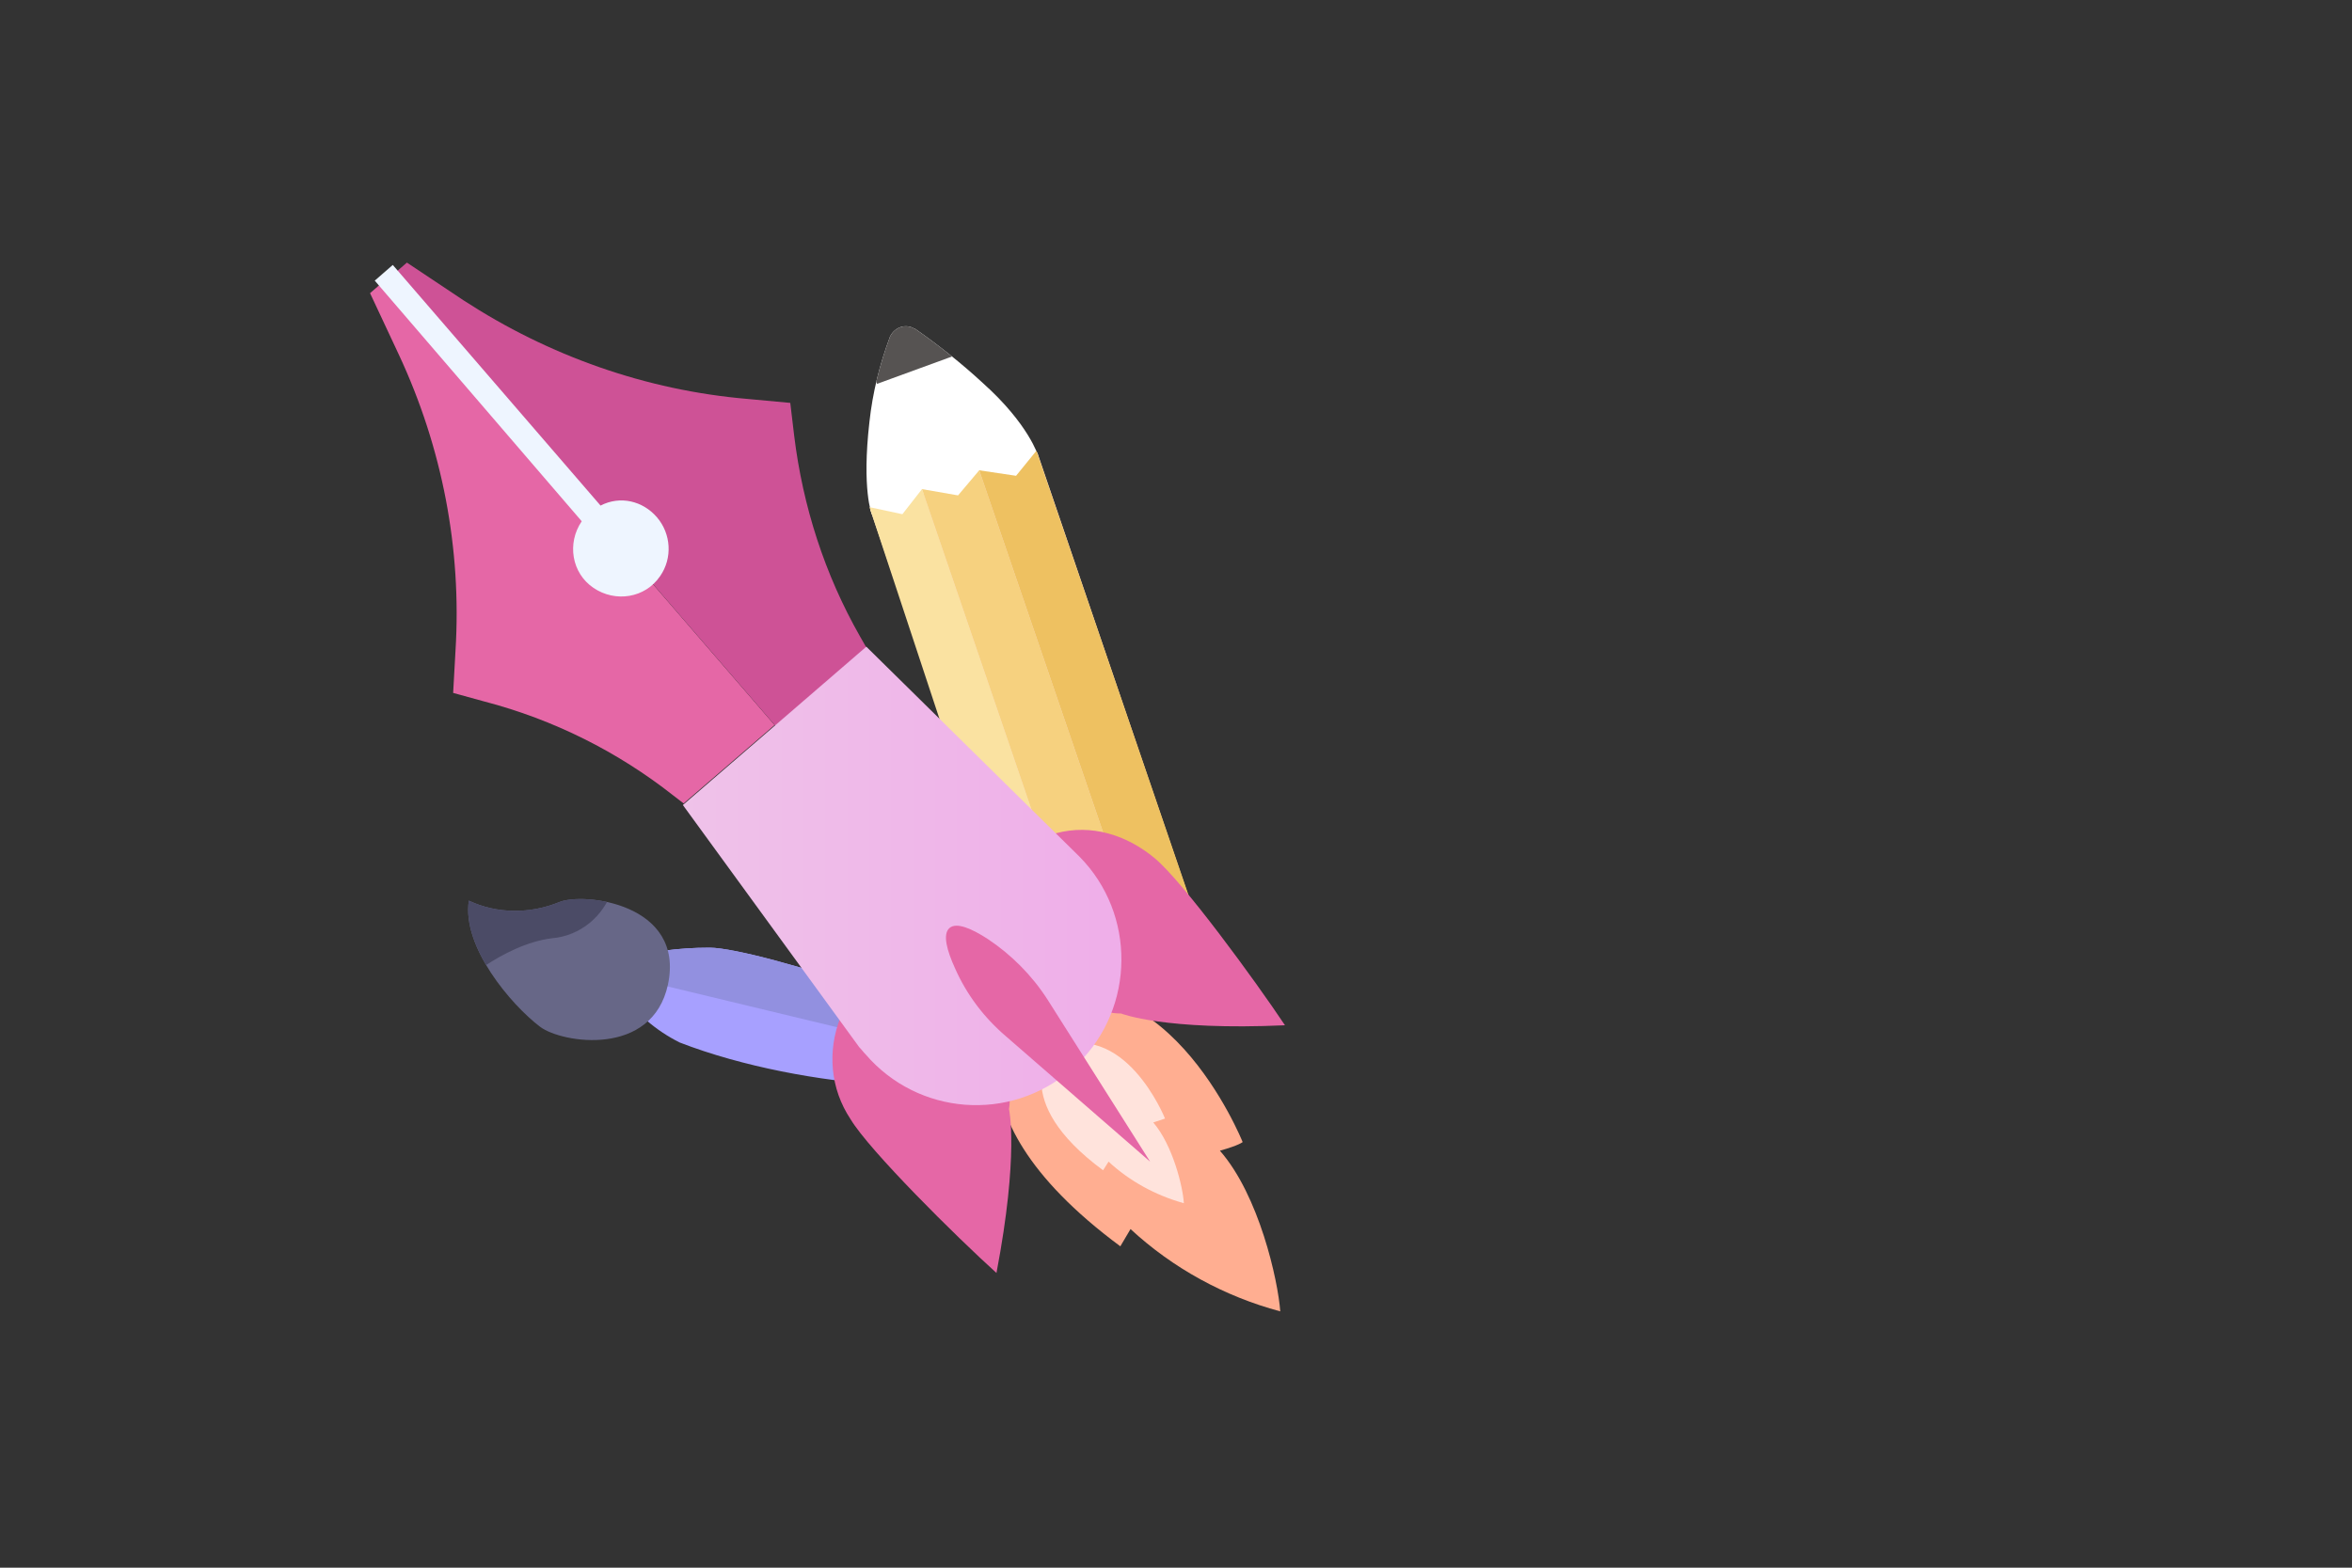 <?xml version="1.0" encoding="utf-8"?>
<!-- Generator: Adobe Illustrator 19.2.0, SVG Export Plug-In . SVG Version: 6.00 Build 0)  -->
<svg version="1.1" id="Layer_1" xmlns="http://www.w3.org/2000/svg" xmlns:xlink="http://www.w3.org/1999/xlink" x="0px" y="0px"
	 width="300px" height="200px" viewBox="0 0 300 200" style="enable-background:new 0 0 300 200;" xml:space="preserve">
<rect x="0" y="0" width="300" height="200" fill="#333333" stroke="none"/>
<style type="text/css">
	.st0{fill:#A7A0FF;}
	.st1{clip-path:url(#SVGID_2_);}
	.st2{fill:#9290E0;}
	.st3{fill:#676787;}
	.st4{clip-path:url(#SVGID_4_);}
	.st5{fill:#4B4B66;}
	.st6{fill:#FFFFFF;}
	.st7{clip-path:url(#SVGID_6_);}
	.st8{fill:#565352;}
	.st9{fill:#FFE3DC;}
	.st10{fill:#FAE2A1;}
	.st11{fill:#F6D17F;}
	.st12{fill:#EEC161;}
	.st13{fill:#FFAE91;}
	.st14{fill:#E567A6;}
	.st15{fill:#CE5296;}
	.st16{fill:#EEF5FF;}
	.st17{fill:url(#SVGID_7_);}
</style>
<title>gd-pen</title>
<path id="_Clipping_Path_3" class="st0" d="M78.8,122.6c3.8-1.2,7.7-1.7,11.7-1.7c6.1,0,38,10.2,37,14.8s-24.8,3.5-40.8-2.7
	c-3-1.5-5.6-3.7-7.5-6.5C76.2,121.9,78.8,122.6,78.8,122.6z"/>
<g>
	<defs>
		<path id="SVGID_1_" d="M78.8,122.6c3.8-1.2,7.7-1.7,11.7-1.7c6.1,0,38,10.2,37,14.8s-24.8,3.5-40.8-2.7c-3-1.5-5.6-3.7-7.5-6.5
			C76.2,121.9,78.8,122.6,78.8,122.6z"/>
	</defs>
	<clipPath id="SVGID_2_">
		<use xlink:href="#SVGID_1_"  style="overflow:visible;"/>
	</clipPath>
	<g class="st1">
		
			<rect x="102.4" y="83" transform="matrix(0.234 -0.972 0.972 0.234 -30.413 203.326)" class="st2" width="22.9" height="76"/>
	</g>
</g>
<path id="_Path_" class="st3" d="M59.8,114.9c3.6,1.7,7.8,1.7,11.5,0.2c3-1.3,16.1,0.1,13.9,10.5c-2,9.3-13.5,7.5-16.3,5.4
	C65.2,128.2,58.9,120.8,59.8,114.9z"/>
<g>
	<defs>
		<path id="SVGID_3_" d="M59.8,114.9c3.6,1.7,7.8,1.7,11.5,0.2c3-1.3,16.1,0.1,13.9,10.5c-2,9.3-13.5,7.5-16.3,5.4
			C65.2,128.2,58.9,120.8,59.8,114.9z"/>
	</defs>
	<clipPath id="SVGID_4_">
		<use xlink:href="#SVGID_3_"  style="overflow:visible;"/>
	</clipPath>
	<g class="st4">
		<path class="st5" d="M58,126.2c0,0,6-5.7,12.4-6.5c3.6-0.3,6.6-2.8,7.7-6.2l-21.9-6.8L58,126.2z"/>
	</g>
</g>
<path id="_Clipping_Path_4" class="st6" d="M132.4,58.1L123.6,70l-12.4-4.4c0,0-1.3-3.1-0.3-11.8c0.4-3.7,1.3-7.3,2.6-10.8
	c0.5-1.1,1.7-1.7,2.9-1.2c0.1,0.1,0.3,0.1,0.4,0.2c3,2.1,5.9,4.4,8.6,6.9C131.2,54.1,132.4,58.1,132.4,58.1z"/>
<g>
	<defs>
		<path id="SVGID_5_" d="M132.4,58.1L123.6,70l-12.4-4.4c0,0-1.3-3.1-0.3-11.8c0.4-3.7,1.3-7.3,2.6-10.8c0.5-1.1,1.7-1.7,2.9-1.2
			c0.1,0.1,0.3,0.1,0.4,0.2c3,2.1,5.9,4.4,8.6,6.9C131.2,54.1,132.4,58.1,132.4,58.1z"/>
	</defs>
	<clipPath id="SVGID_6_">
		<use xlink:href="#SVGID_5_"  style="overflow:visible;"/>
	</clipPath>
	<g class="st7">
		<rect x="109.8" y="37.7" transform="matrix(0.94 -0.343 0.343 0.94 -7.364 42.736)" class="st8" width="14.9" height="9"/>
	</g>
</g>
<path id="_Path_2" class="st9" d="M150.6,126.5l-11.9,4.1c-2.6,0.9-5.5-0.5-6.4-3.1L111,65l4.8,1.4l2.2-3.8l4.7,1.6l2.6-4.1l4.4,1.4
	l2.6-3.8l21.3,62.5c1,2.5-0.3,5.3-2.8,6.2C150.7,126.5,150.7,126.5,150.6,126.5z"/>
<polygon class="st10" points="110.9,64.7 115.1,65.6 117.6,62.4 138.3,123 131,125.5 "/>
<polygon class="st11" points="117.6,62.4 122.2,63.2 124.9,60 145.6,120.5 138.3,123 "/>
<polygon class="st12" points="124.9,60 129.6,60.7 132.2,57.5 152.9,118 145.6,120.5 "/>
<path class="st13" d="M129.7,128.3c0,0-11.1,12.7,13.2,30.7l1.3-2.2c5.4,5,12,8.6,19.1,10.5c-0.3-4-2.7-14.8-7.7-20.5
	c2.5-0.7,2.9-1.1,2.9-1.1S148.2,119.9,129.7,128.3z"/>
<path class="st9" d="M134.1,133.9c0,0-5.6,6.4,6.6,15.4l0.7-1.1c2.7,2.5,6,4.3,9.6,5.3c-0.1-2-1.4-7.4-3.9-10.3l1.5-0.5
	C148.6,142.7,143.4,129.7,134.1,133.9z"/>
<path class="st14" d="M128.7,141.5c0,0,1.3,5.7-1.6,20.9c-5.1-4.6-16.2-15.6-18.6-19.6c-2.6-3.9-3-8.7-1.3-13
	C109,125.5,130.4,130.6,128.7,141.5z"/>
<path class="st14" d="M143,129.3c0,0,5.5,2.2,20.9,1.5c-3.8-5.7-13-18.3-16.6-21.3s-8.1-4.4-12.6-3.2S132,129.3,143,129.3z"/>
<path class="st14" d="M57.8,88.4l0.3-5.4c0.8-13-1.7-25.9-7.2-37.7l-3.7-7.9l2.3-2l49.3,57.1l-11.6,10l-1.3-1
	c-7.1-5.6-15.3-9.7-24.1-12L57.8,88.4z"/>
<path class="st15" d="M100.8,51.4l-5.4-0.5c-13-1.1-25.4-5.5-36.3-12.6l-7.2-4.8l-2.3,2l49.3,57.1l11.6-10l-0.8-1.4
	c-4.5-7.9-7.3-16.6-8.4-25.6L100.8,51.4z"/>
<path class="st16" d="M76.6,64.5L50.1,33.8l-2.3,2l26.4,30.7c-1.9,2.8-1.3,6.6,1.5,8.5c2.8,1.9,6.6,1.3,8.5-1.5
	c1.6-2.3,1.4-5.4-0.4-7.5C82,63.9,79.1,63.2,76.6,64.5z"/>
<linearGradient id="SVGID_7_" gradientUnits="userSpaceOnUse" x1="87.1" y1="90.247" x2="143.056" y2="90.247" gradientTransform="matrix(1 0 0 -1 0 202)">
	<stop  offset="0" style="stop-color:#EFC2E9"/>
	<stop  offset="1" style="stop-color:#EFAEE9"/>
</linearGradient>
<path class="st17" d="M136.6,136.5L136.6,136.5c-7.8,6.7-19.5,5.8-26.2-2c-0.3-0.3-0.5-0.6-0.8-0.9l-22.5-30.9l23.4-20.2l27.2,26.8
	c7.2,7.3,7.1,19.2-0.2,26.4C137.2,136,136.9,136.2,136.6,136.5z"/>
<path class="st14" d="M146.7,148.2l-18.4-16c-2.8-2.4-5-5.3-6.5-8.7c-1-2.2-1.6-4.3-0.7-5.1s2.9,0.1,4.9,1.4c3,2,5.6,4.6,7.6,7.7
	L146.7,148.2z"/>
</svg>
